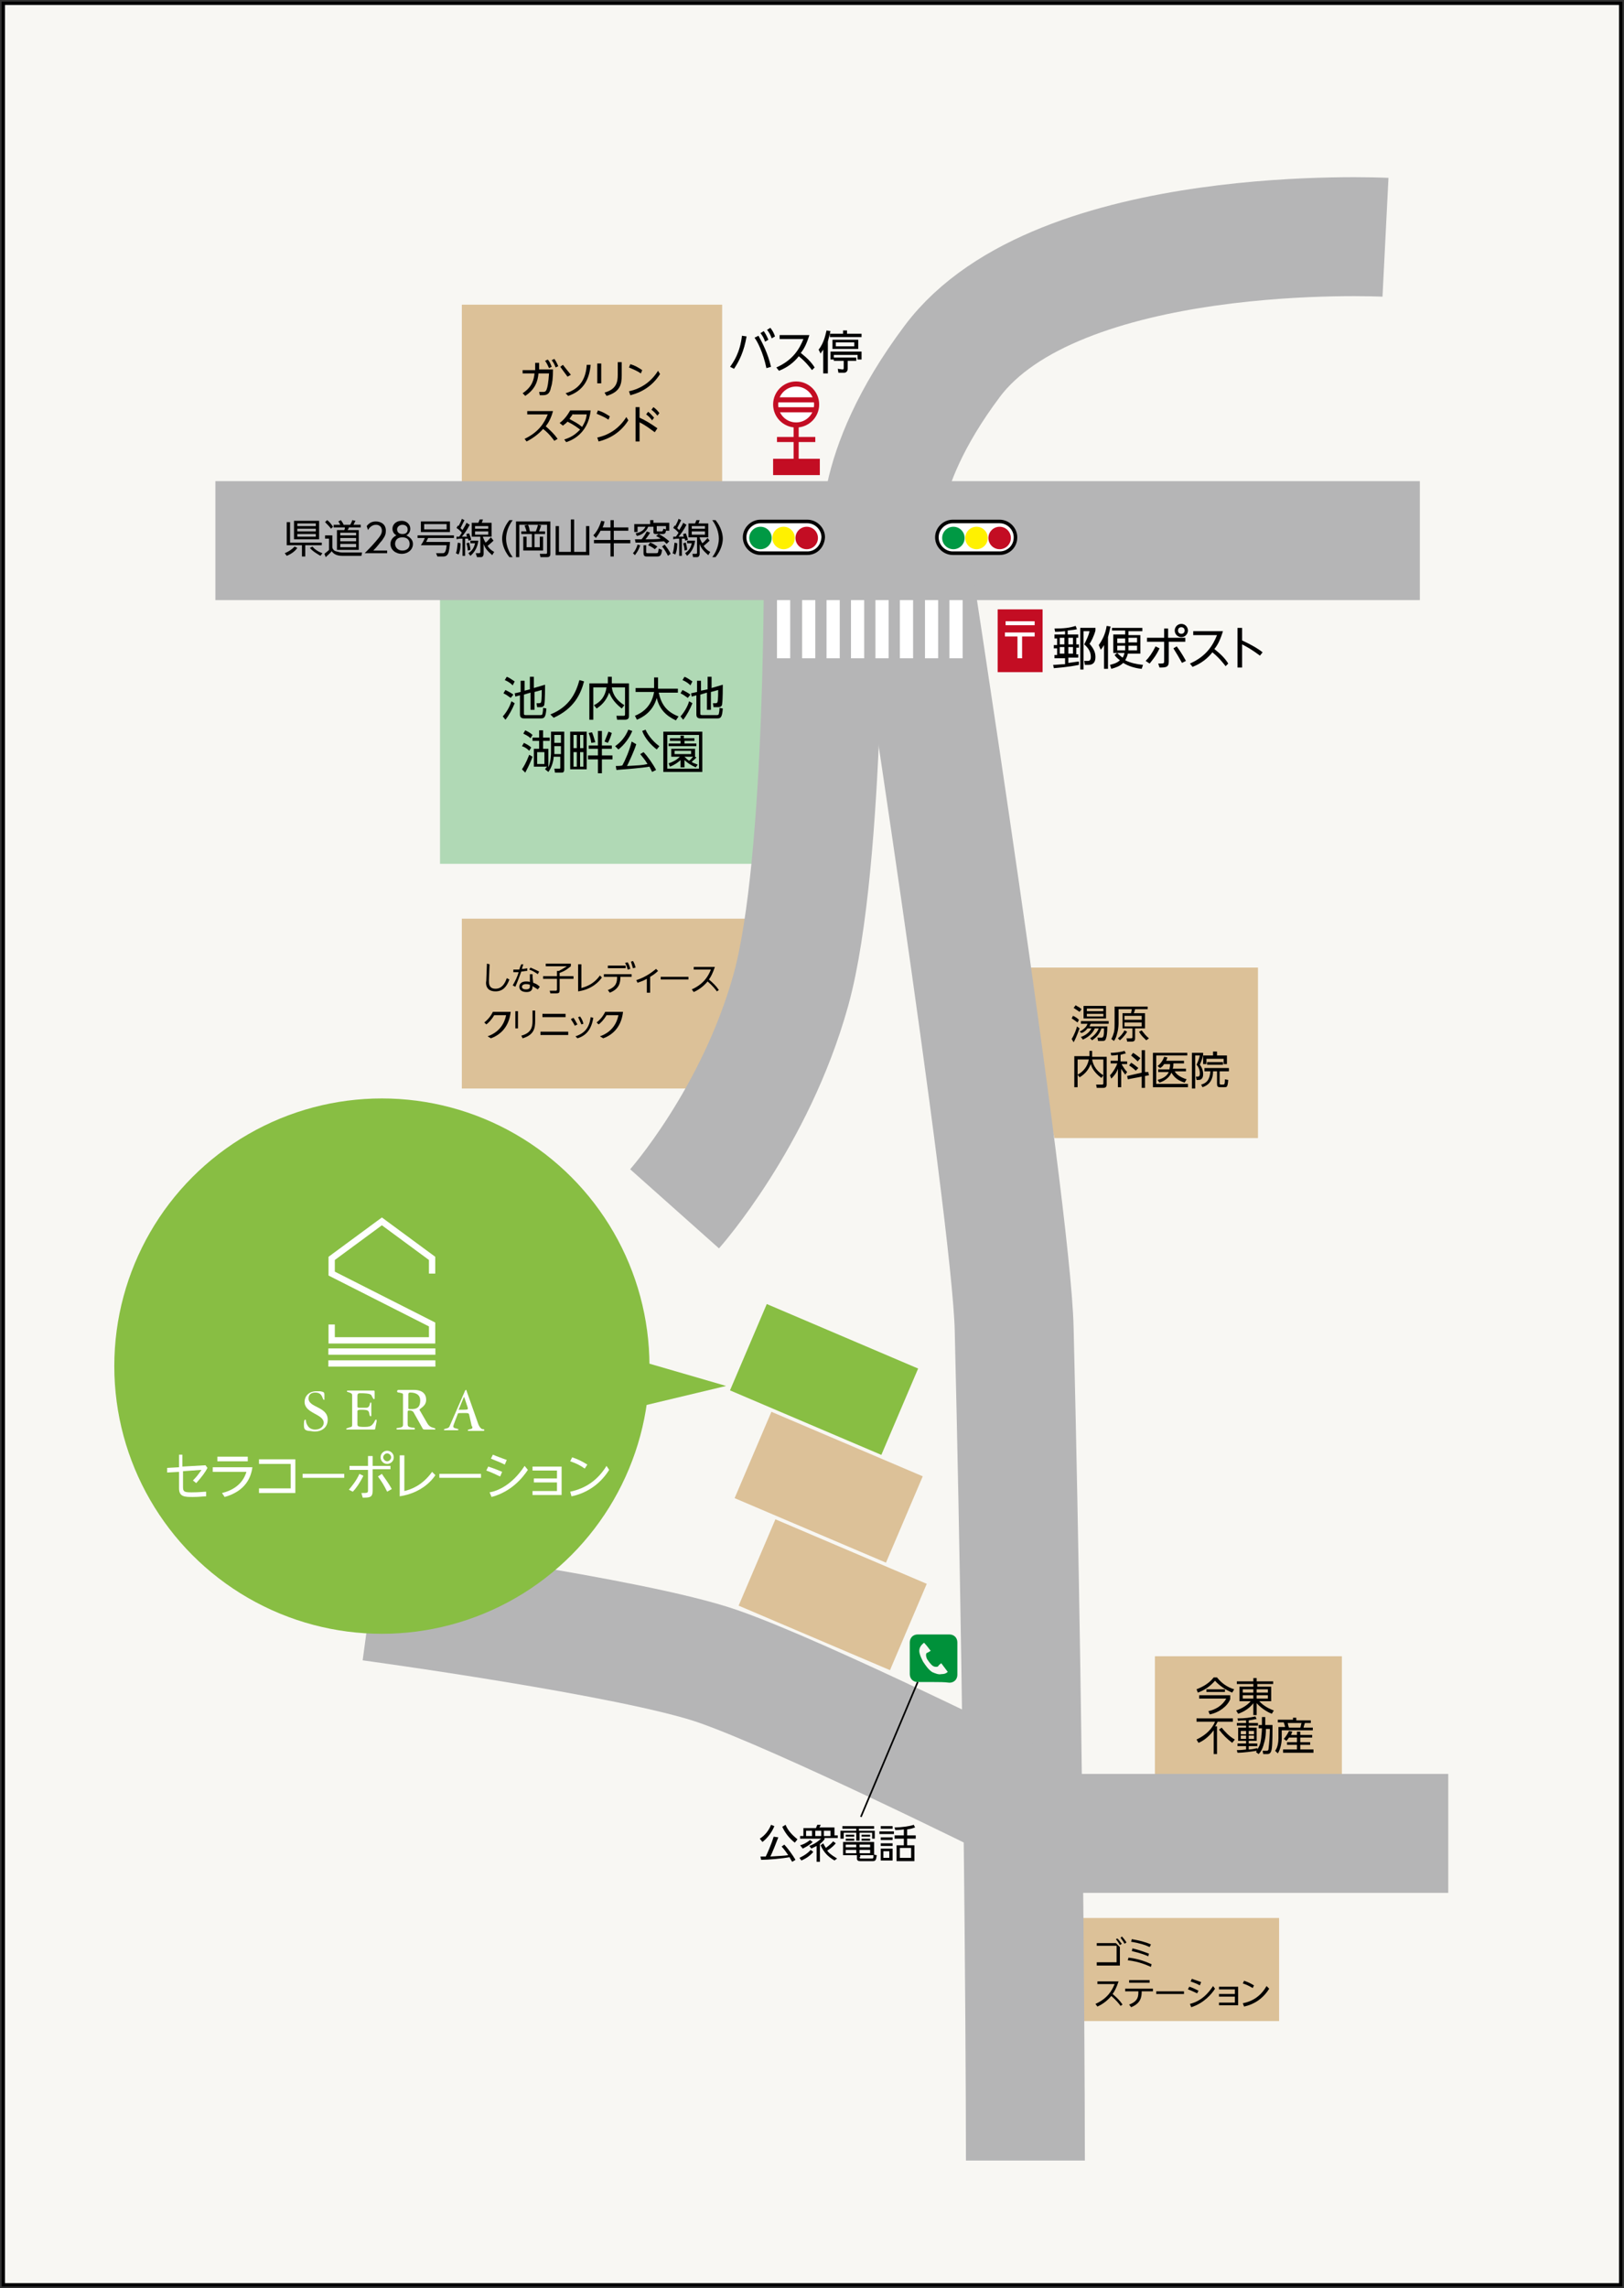 <?xml version="1.0" encoding="utf-8"?>
<!-- Generator: Adobe Illustrator 25.2.3, SVG Export Plug-In . SVG Version: 6.00 Build 0)  -->
<svg version="1.1" id="レイヤー_1" xmlns="http://www.w3.org/2000/svg" xmlns:xlink="http://www.w3.org/1999/xlink" x="0px"
	 y="0px" width="245.8px" height="346.2px" viewBox="0 0 245.8 346.2" style="enable-background:new 0 0 245.8 346.2;"
	 xml:space="preserve">
<rect x="0" y="0" width="245.8" height="346.2" fill="#333333" stroke="none"/>
<style type="text/css">
	.st0{fill:#F8F7F3;stroke:#000000;stroke-width:0.5;stroke-miterlimit:10;}
	.st1{fill:#DCC198;}
	.st2{fill:#B0D9B5;}
	.st3{fill:none;stroke:#B5B5B6;stroke-width:18;stroke-miterlimit:10;}
	.st4{fill:#88BE43;}
	.st5{fill:#FFFFFF;stroke:#C30D23;stroke-width:0.77;stroke-miterlimit:10;}
	.st6{fill:#C30D23;stroke:#C30D23;stroke-width:0.77;stroke-miterlimit:10;}
	.st7{fill:#FFFFFF;stroke:#000000;stroke-width:0.539;stroke-miterlimit:10;}
	.st8{fill:#009944;}
	.st9{fill:#FFF100;}
	.st10{fill:#C30D23;}
	.st11{fill:#FFFFFF;}
	.st12{fill:#00913A;}
	.st13{fill:none;stroke:#000000;stroke-width:0.25;stroke-miterlimit:10;}
	.st14{fill:none;stroke:#FFFFFF;stroke-width:0.953;stroke-miterlimit:10;}
</style>
<rect x="0.5" y="0.5" class="st0" width="244.8" height="345.2"/>
<rect x="162.5" y="290.2" class="st1" width="31.1" height="15.6"/>
<rect x="174.8" y="250.6" class="st1" width="28.3" height="19.3"/>
<rect x="69.9" y="46.1" class="st1" width="39.4" height="28.4"/>
<rect x="66.6" y="88.8" class="st2" width="50.2" height="41.9"/>
<line class="st3" x1="32.6" y1="81.8" x2="214.9" y2="81.8"/>
<polygon class="st1" points="153.7,146.4 190.4,146.4 190.4,172.2 159.6,172.2 "/>
<polygon class="st1" points="113.9,139 69.9,139 69.9,164.7 108,164.7 "/>
<g>
	<path d="M43.1,83.7c0.5-0.2,1-0.5,1.5-1l0.4,0.2c-0.4,0.6-1.1,1-1.6,1.2L43.1,83.7z M46.2,84.2h-0.5v-1.7h-2.3V79h0.5v3.1h4.8v0.4
		h-2.5V84.2z M48.3,78.8v2.8h-3.8v-2.8H48.3z M47.8,79.2H45v0.4h2.8V79.2z M47.8,80H45v0.4h2.8V80z M47.8,80.8H45v0.4h2.8V80.8z
		 M47.3,82.7c0.3,0.4,0.9,0.8,1.5,1l-0.3,0.4c-0.5-0.3-1.2-0.7-1.6-1.2L47.3,82.7z"/>
	<path d="M50.3,81v1.8c0,0.2,0.2,0.5,0.5,0.6c0.4,0.1,0.7,0.2,1,0.2h3l-0.1,0.5h-2.9c-0.5,0-1.2-0.1-1.6-0.7
		c-0.2,0.3-0.6,0.6-0.9,0.9l-0.2-0.5c0.1-0.1,0.4-0.3,0.7-0.6v-1.7h-0.6V81H50.3z M50.1,80c-0.2-0.3-0.6-0.7-0.9-1l0.3-0.3
		c0.2,0.1,0.5,0.4,0.9,1L50.1,80z M54.7,79.8h-1.9c0,0.1-0.1,0.3-0.2,0.4h1.7v3H51v-3h1.1c0.1-0.1,0.1-0.3,0.1-0.4h-1.7v-0.4h1
		c-0.1-0.2-0.2-0.4-0.3-0.5l0.4-0.2c0.2,0.3,0.4,0.6,0.4,0.7h1c0.2-0.3,0.3-0.6,0.3-0.7l0.5,0.1c-0.1,0.2-0.3,0.6-0.3,0.6h1.1V79.8z
		 M53.9,80.6h-2.4V81h2.4V80.6z M53.9,81.4h-2.4v0.5h2.4V81.4z M53.9,82.3h-2.4v0.5h2.4V82.3z"/>
	<path d="M58.6,83.2v0.5h-3.4c0.4-0.4,1-1,1.6-1.7c0.7-0.8,1-1.2,1-1.7c0-0.6-0.4-0.9-0.9-0.9c-0.7,0-1.1,0.6-1.2,0.8l-0.2-0.6
		c0.4-0.5,0.8-0.7,1.4-0.7c0.6,0,1.5,0.3,1.5,1.4c0,0.5-0.1,0.8-0.6,1.5c-0.3,0.3-0.6,0.8-1.3,1.5H58.6z"/>
	<path d="M62.5,82.3c0,0.9-0.8,1.5-1.7,1.5s-1.7-0.6-1.7-1.5c0-0.7,0.5-1.1,0.9-1.3c-0.4-0.2-0.6-0.6-0.6-1c0-0.6,0.5-1.2,1.4-1.2
		c0.7,0,1.3,0.5,1.3,1.2c0,0.4-0.2,0.8-0.6,1C62.1,81.3,62.5,81.7,62.5,82.3z M62,82.3c0-0.4-0.2-1-1.1-1c-0.9,0-1.1,0.6-1.1,1
		c0,0.5,0.4,1,1.1,1S62,82.9,62,82.3z M61.7,80.1c0-0.5-0.4-0.7-0.8-0.7c-0.4,0-0.8,0.3-0.8,0.7c0,0.2,0.1,0.7,0.8,0.7
		S61.7,80.4,61.7,80.1z"/>
	<path d="M68.1,82.1c0,0.2-0.1,1.4-0.3,1.7c-0.1,0.2-0.3,0.4-0.7,0.4h-0.9L66,83.7l1,0c0.2,0,0.5,0,0.6-1.2h-3.9
		c0.2-0.3,0.4-0.6,0.6-1.1h-1.1V81h5.5v0.4h-3.9c-0.1,0.2-0.2,0.4-0.3,0.6H68.1z M68.1,80.5h-4.4v-1.6h4.4V80.5z M67.6,79.3h-3.4
		v0.8h3.4V79.3z"/>
	<path d="M69,83.7c0.2-0.4,0.2-1.1,0.3-1.6l0.4,0.1c0,0.3,0,1.1-0.3,1.7L69,83.7z M71.1,79.4c-0.4,0.8-1,1.6-1.2,1.8
		c0.1,0,0.7,0,0.8,0c-0.1-0.2-0.1-0.3-0.1-0.4l0.4-0.1c0.1,0.3,0.3,0.7,0.3,1l-0.4,0.1c0-0.2,0-0.2-0.1-0.3l-0.4,0v2.6H70v-2.6
		c-0.3,0-0.6,0-0.9,0.1l0-0.4c0.2,0,0.2,0,0.4,0c0.2-0.3,0.3-0.4,0.4-0.6c-0.1-0.1-0.4-0.5-0.8-0.7l0.2-0.4c0.1,0.1,0.1,0.1,0.1,0.1
		c0.1-0.2,0.4-0.7,0.5-1.1l0.4,0.2c-0.2,0.4-0.5,1-0.6,1.2c0.2,0.2,0.2,0.2,0.3,0.3c0.3-0.5,0.5-0.8,0.6-1.1L71.1,79.4z M70.8,83.3
		c0-0.2,0-0.4-0.2-1.1l0.4-0.1c0.1,0.5,0.2,0.7,0.2,1.1L70.8,83.3z M70.9,83.7c0.4-0.3,0.8-0.6,1-1.5h-0.7v-0.4h1.2
		c-0.1,0.9-0.5,1.7-1.2,2.3L70.9,83.7z M74.7,81.8c-0.4,0.4-0.8,0.7-0.9,0.8c0.4,0.6,0.8,0.8,1,0.9L74.5,84
		c-0.8-0.7-1.1-1.1-1.3-1.7v1.5c0,0.2-0.1,0.5-0.4,0.5h-0.6L72,83.7l0.5,0c0.2,0,0.2-0.1,0.2-0.2v-2.3h-1.3v-2.1h1
		c0.1-0.2,0.2-0.5,0.2-0.5l0.5,0c-0.1,0.2-0.1,0.4-0.2,0.5h1.5v2.1h-1.3v0.1c0.1,0.2,0.2,0.5,0.4,0.8c0.4-0.3,0.4-0.4,0.8-0.8
		L74.7,81.8z M73.9,79.6h-2V80h2V79.6z M73.9,80.4h-2v0.5h2V80.4z"/>
	<path d="M77.1,84.3c-0.9-1.1-1.1-2.2-1.1-2.8s0.2-1.7,1.1-2.8h0.5c-0.6,0.8-1,1.8-1,2.8c0,0.2,0,1.5,1,2.8H77.1z"/>
	<path d="M83.3,78.9v4.9c0,0.4-0.2,0.5-0.5,0.5h-1l-0.1-0.5l0.9,0c0.1,0,0.2,0,0.2-0.2v-4.2h-4.2v4.9h-0.5v-5.4H83.3z M79.7,80.4
		c-0.1-0.4-0.3-0.8-0.3-0.9l0.5-0.1c0.2,0.3,0.2,0.6,0.3,1h0.9c0.1-0.3,0.3-0.7,0.3-1l0.5,0.1c-0.1,0.4-0.3,0.8-0.3,0.9h0.9v0.4
		h-1.6v2h0.8v-1.6h0.5v2.1h-3v-2.1h0.5v1.6h0.8v-2h-1.6v-0.4H79.7z"/>
	<path d="M86.9,78.6v4.9h1.8v-3.9h0.5V84h-5.1v-4.4h0.5v3.9h1.8v-4.9H86.9z"/>
	<path d="M92.4,79.8v-1.1h0.5v1.1h2.2v0.5h-2.2v1.4h2.5v0.5h-2.5v2h-0.5v-2h-2.5v-0.5h2.5v-1.4h-1.5c-0.3,0.6-0.6,0.9-0.7,1.1
		L89.8,81c0.6-0.6,1-1.5,1.2-2.2l0.5,0.1c-0.1,0.5-0.2,0.7-0.3,0.9H92.4z"/>
	<path d="M95.8,83.7c0.3-0.3,0.5-0.7,0.7-1.3l0.4,0.1c-0.3,0.9-0.6,1.2-0.8,1.5L95.8,83.7z M98.4,79.1v-0.4h0.5v0.4h2.4v1.2h-0.5
		v-0.7h-1.4v0.7c0,0.1,0,0.1,0.1,0.1h0.6c0.2,0,0.2,0,0.3-0.4l0.4,0.1c0,0.5-0.1,0.7-0.5,0.7h-1c-0.2,0-0.4,0-0.4-0.3v-0.8h-0.8
		c-0.2,0.6-0.8,1.2-1.7,1.4l-0.2-0.4c1.1-0.2,1.4-0.8,1.5-1h-1.2v0.8H96v-1.2H98.4z M98.4,80.6c-0.3,0.5-0.7,1-0.7,1
		c0.5,0,1.7,0,2.3-0.1c-0.3-0.2-0.5-0.3-0.7-0.4l0.4-0.3c0.6,0.3,1,0.6,1.6,1.1l-0.4,0.4c-0.1-0.1-0.2-0.2-0.4-0.4
		c-2.7,0.2-3,0.2-4.3,0.2l-0.1-0.5c0.1,0,0.2,0,1,0c0.1-0.1,0.5-0.6,0.8-1.2L98.4,80.6z M97.8,82.5v1c0,0.1,0,0.2,0.2,0.2h1.3
		c0.3,0,0.3,0,0.4-0.7l0.5,0.2c-0.1,1-0.4,1-0.8,1h-1.5c-0.2,0-0.5,0-0.5-0.5v-1.2H97.8z M99.1,83.1c-0.1-0.1-0.5-0.4-1-0.6l0.3-0.4
		c0.4,0.1,0.8,0.4,1.1,0.6L99.1,83.1z M101.1,84.1c-0.2-0.4-0.5-1-0.9-1.4l0.4-0.3c0.3,0.4,0.7,0.9,0.9,1.4L101.1,84.1z"/>
	<path d="M101.8,83.7c0.2-0.4,0.2-1.1,0.3-1.6l0.4,0.1c0,0.3,0,1.1-0.3,1.7L101.8,83.7z M103.9,79.4c-0.4,0.8-1,1.6-1.2,1.8
		c0.1,0,0.7,0,0.8,0c-0.1-0.2-0.1-0.3-0.1-0.4l0.4-0.1c0.1,0.3,0.3,0.7,0.3,1l-0.4,0.1c0-0.2,0-0.2-0.1-0.3l-0.4,0v2.6h-0.4v-2.6
		c-0.3,0-0.6,0-0.9,0.1l0-0.4c0.2,0,0.2,0,0.4,0c0.2-0.3,0.3-0.4,0.4-0.6c-0.1-0.1-0.4-0.5-0.8-0.7l0.2-0.4c0.1,0.1,0.1,0.1,0.1,0.1
		c0.1-0.2,0.4-0.7,0.5-1.1l0.4,0.2c-0.2,0.4-0.5,1-0.6,1.2c0.2,0.2,0.2,0.2,0.3,0.3c0.3-0.5,0.5-0.8,0.6-1.1L103.9,79.4z
		 M103.6,83.3c0-0.2,0-0.4-0.2-1.1l0.4-0.1c0.1,0.5,0.2,0.7,0.2,1.1L103.6,83.3z M103.7,83.7c0.4-0.3,0.8-0.6,1-1.5H104v-0.4h1.2
		c-0.1,0.9-0.5,1.7-1.2,2.3L103.7,83.7z M107.4,81.8c-0.4,0.4-0.8,0.7-0.9,0.8c0.4,0.6,0.8,0.8,1,0.9l-0.3,0.5
		c-0.8-0.7-1.1-1.1-1.3-1.7v1.5c0,0.2-0.1,0.5-0.4,0.5h-0.6l-0.1-0.5l0.5,0c0.2,0,0.2-0.1,0.2-0.2v-2.3h-1.3v-2.1h1
		c0.1-0.2,0.2-0.5,0.2-0.5l0.5,0c-0.1,0.2-0.1,0.4-0.2,0.5h1.5v2.1h-1.3v0.1c0.1,0.2,0.2,0.5,0.4,0.8c0.4-0.3,0.4-0.4,0.8-0.8
		L107.4,81.8z M106.7,79.6h-2V80h2V79.6z M106.7,80.4h-2v0.5h2V80.4z"/>
	<path d="M107.8,84.3c1-1.3,1-2.6,1-2.8c0-1-0.4-2-1-2.8h0.5c0.9,1.1,1.1,2.2,1.1,2.8s-0.2,1.7-1.1,2.8H107.8z"/>
</g>
<g>
	<path d="M81.6,54.8c0,0.5,0,0.8,0,1.1h2.1c0,1.3-0.1,2.1-0.3,2.7c-0.2,1.1-0.7,1.2-1.3,1.2c-0.2,0-0.3,0-0.4,0l-0.1-0.5
		c0.2,0,0.4,0,0.6,0c0.4,0,0.7,0,0.9-2.8h-1.6c-0.1,1.2-0.5,2.4-2,3.4l-0.4-0.4c1.5-1,1.7-2.1,1.8-3h-1.8v-0.5H81c0-0.3,0-0.5,0-1.1
		H81.6z M82.9,54.4c0.3,0.3,0.4,0.6,0.6,1.1l-0.4,0.2c-0.2-0.4-0.3-0.7-0.6-1.1L82.9,54.4z M83.9,54.3c0.3,0.4,0.4,0.7,0.6,1.1
		l-0.4,0.2c-0.2-0.5-0.3-0.7-0.6-1.1L83.9,54.3z"/>
	<path d="M85.9,57c-0.5-0.7-0.9-1.2-1.1-1.5l0.4-0.3c0.4,0.5,0.7,0.9,1.2,1.5L85.9,57z M89.4,55.2c-0.2,2.1-1,3.9-3.4,4.7l-0.4-0.4
		c2.4-0.7,3.1-2.5,3.2-4.3L89.4,55.2z"/>
	<path d="M91,55V58h-0.6V55H91z M94.1,54.9v1.9c0,1.3-0.2,2.5-2.3,3.1l-0.3-0.5c1.8-0.5,2-1.6,2-2.7v-1.9H94.1z"/>
	<path d="M97,56.5c-0.6-0.4-1.1-0.6-1.8-0.9l0.2-0.5c0.7,0.2,1.2,0.5,1.8,0.9L97,56.5z M99.9,56.6c-1.2,1.9-2.9,2.8-4.5,3.2
		l-0.2-0.6c1.9-0.4,3.4-1.5,4.4-3.1L99.9,56.6z"/>
	<path d="M83.9,66.7c-0.3-0.4-0.8-1.1-1.7-1.8c-0.6,0.7-1.5,1.4-2.5,1.9l-0.3-0.4c2.1-1,3-2.4,3.5-3.7h-3.1v-0.5h3.9
		c-0.3,1.1-0.7,1.8-1.1,2.3c0.8,0.7,1.3,1.2,1.8,1.9L83.9,66.7z"/>
	<path d="M85.4,66.5c1.3-0.4,1.9-1,2.4-1.5c-0.4-0.3-0.9-0.7-1.9-1.2c-0.2,0.2-0.3,0.3-0.7,0.6L84.7,64c0.7-0.5,1.2-1.2,1.6-1.9h3.1
		c-0.4,3.7-3.1,4.6-3.7,4.8L85.4,66.5z M86.7,62.6c-0.1,0.3-0.3,0.4-0.5,0.8c0.7,0.4,1.2,0.6,1.9,1.2c0.3-0.5,0.6-1,0.7-1.9H86.7z"
		/>
	<path d="M92.1,63.5c-0.6-0.4-1.1-0.6-1.8-0.9l0.2-0.5c0.7,0.2,1.2,0.5,1.8,0.9L92.1,63.5z M95.1,63.6c-1.2,1.9-2.9,2.8-4.5,3.2
		l-0.2-0.6c1.9-0.4,3.4-1.5,4.4-3.1L95.1,63.6z"/>
	<path d="M99.1,65.4c-0.7-0.5-1.3-1-2.3-1.5v2.9h-0.6v-5.2h0.6v1.6c0.9,0.4,1.7,0.9,2.7,1.6L99.1,65.4z M98.1,62.3
		c0.4,0.3,0.7,0.7,0.9,0.9l-0.3,0.4c-0.3-0.4-0.5-0.6-0.9-0.9L98.1,62.3z M98.9,61.6c0.4,0.3,0.6,0.5,0.9,0.9l-0.3,0.4
		c-0.3-0.4-0.5-0.6-0.9-0.9L98.9,61.6z"/>
</g>
<g>
	<path d="M161.7,96h1.5v0.5h-0.3v1h0.4v0.5h-0.4v1h0.3v0.5h-1.5v0.8c0.9-0.1,1.3-0.2,1.6-0.2v0.5c-0.5,0.1-1.4,0.3-3.8,0.5l-0.1-0.5
		c0.5,0,1.1-0.1,1.8-0.1v-0.9h-1.6v-0.5h0.4v-1h-0.5v-0.5h0.5v-1h-0.4V96h1.6v-0.5c-0.9,0.1-1.3,0.1-1.5,0.1l-0.1-0.5
		c1.4,0,2.3-0.1,3.2-0.4l0.2,0.5c-0.3,0.1-0.6,0.1-1.4,0.2V96z M161.1,96.5h-0.7v1h0.7V96.5z M161.1,97.9h-0.7v1h0.7V97.9z
		 M162.4,96.5h-0.7v1h0.7V96.5z M162.4,97.9h-0.7v1h0.7V97.9z M165.8,95.4c-0.2,0.8-0.7,1.8-0.9,2c0.7,0.8,0.9,1.4,0.9,2
		c0,1.2-0.8,1.2-1.1,1.2h-0.5l-0.1-0.6h0.5c0.2,0,0.5,0,0.5-0.6c0-0.7-0.3-1.3-1-1.9c0.4-0.8,0.7-1.4,0.8-2H164v5.8h-0.5v-6.3h2.3
		V95.4z"/>
	<path d="M167.7,101.2h-0.6v-3.6c-0.2,0.3-0.3,0.5-0.5,0.7l-0.3-0.7c0.5-0.7,1-1.6,1.2-2.9l0.6,0.1c-0.1,0.3-0.2,0.9-0.4,1.6V101.2z
		 M172.8,101.2c-1-0.1-2-0.4-2.8-0.9c-0.5,0.5-1.1,0.7-1.8,0.9l-0.2-0.6c0.3-0.1,1-0.2,1.5-0.7c-0.4-0.3-0.7-0.6-0.8-0.8l0.4-0.3
		c0.2,0.2,0.4,0.4,0.8,0.7c0.1-0.1,0.2-0.3,0.3-0.7h-1.7v-2.8h1.8v-0.6h-2V95h4.6v0.5h-2.1v0.6h1.8v2.8h-1.9c-0.1,0.5-0.3,0.8-0.4,1
		c0.8,0.4,1.7,0.6,2.7,0.7L172.8,101.2z M170.3,96.6h-1.2v0.7h1.2V96.6z M169.1,97.7v0.7h1.2c0-0.3,0-0.5,0-0.7H169.1z M170.8,97.7
		c0,0.4,0,0.6,0,0.7h1.3v-0.7H170.8z M170.8,97.2h1.3v-0.7h-1.3V97.2z"/>
	<path d="M173.4,100c0.5-0.5,1-1.2,1.5-2.2l0.6,0.3c-0.5,1.1-1.1,1.8-1.5,2.3L173.4,100z M179.4,96.5v0.6h-2.5v3
		c0,0.9-0.5,0.9-1.4,0.9l-0.2-0.6c0.9,0,0.9,0,0.9-0.4v-2.9h-2.6v-0.6h2.6v-1.4h0.6v1.4H179.4z M178.9,100.3
		c-0.5-0.9-0.8-1.4-1.3-2.2l0.5-0.3c0.3,0.4,0.8,1.1,1.4,2.2L178.9,100.3z M179.8,95.4c0,0.5-0.4,1-1,1c-0.5,0-1-0.4-1-1
		c0-0.5,0.4-1,1-1S179.8,94.9,179.8,95.4z M178.3,95.4c0,0.3,0.2,0.5,0.5,0.5s0.5-0.2,0.5-0.5c0-0.3-0.2-0.5-0.5-0.5
		S178.3,95.1,178.3,95.4z"/>
	<path d="M185.5,100.8c-0.3-0.4-1-1.3-2-2.1c-0.7,0.9-1.7,1.7-3,2.2l-0.4-0.5c2.5-1.1,3.5-2.8,4.1-4.3h-3.6v-0.6h4.5
		c-0.4,1.3-0.8,2.1-1.3,2.7c1,0.8,1.6,1.4,2.1,2.2L185.5,100.8z"/>
	<path d="M190.7,99.2c-1.2-0.9-2.1-1.4-2.7-1.7v3.5h-0.7v-6h0.7v1.9c1.5,0.7,2.5,1.3,3.1,1.8L190.7,99.2z"/>
</g>
<g>
	<path d="M113,50.9c-0.4,2.3-1.1,3.7-1.9,4.9l-0.6-0.3c0.5-0.7,1.5-2.1,1.8-4.7L113,50.9z M116,55.7c-0.5-2.4-1.4-4.1-1.8-4.6
		l0.6-0.3c0.6,1.1,1.4,2.6,1.9,4.7L116,55.7z M115.6,50.1c0.2,0.3,0.4,0.6,0.7,1.3l-0.5,0.3c-0.2-0.6-0.4-0.9-0.7-1.3L115.6,50.1z
		 M116.6,49.6c0.3,0.4,0.5,0.7,0.7,1.3l-0.5,0.3c-0.2-0.6-0.4-0.9-0.7-1.3L116.6,49.6z"/>
	<path d="M122.9,56c-0.3-0.4-1-1.3-2-2.1c-0.7,0.9-1.7,1.7-3,2.2l-0.4-0.5c2.5-1.1,3.5-2.8,4.1-4.3h-3.6v-0.6h4.5
		c-0.4,1.3-0.8,2.1-1.3,2.7c1,0.8,1.6,1.4,2.1,2.2L122.9,56z"/>
	<path d="M125.2,56.5h-0.6v-3.6c-0.2,0.3-0.3,0.4-0.4,0.6l-0.3-0.6c0.9-1.1,1.1-2.6,1.2-2.9l0.6,0.1c-0.1,0.3-0.2,0.8-0.4,1.6V56.5z
		 M130.3,54.4h-0.5v-0.7h-3.6v0.7h-0.5v-1.2h4.7V54.4z M128.2,50v0.5h2.2V51h-4.8v-0.5h2V50H128.2z M129.9,52.8H126v-1.4h3.9V52.8z
		 M127.5,55.9c0.1,0,0.2,0,0.2-0.2v-1.1h-1.5v-0.5h3.4v0.5h-1.3v1.2c0,0.5-0.4,0.6-0.5,0.6h-0.9l-0.1-0.6L127.5,55.9z M129.3,51.8
		h-2.8v0.6h2.8V51.8z"/>
</g>
<g>
	<path d="M76.1,108.4c0.8-0.9,1.2-1.9,1.3-2.3l0.5,0.3c-0.3,0.8-0.9,1.9-1.4,2.5L76.1,108.4z M77.3,105.6c-0.4-0.3-0.7-0.5-1.1-0.7
		l0.3-0.5c0.4,0.2,0.8,0.4,1.2,0.7L77.3,105.6z M77.6,103.7c-0.2-0.2-0.5-0.5-1.2-0.8l0.3-0.5c0.3,0.1,0.6,0.3,1.2,0.7L77.6,103.7z
		 M80.2,104.3v-1.9h0.6v1.7l1.7-0.5c0,0.3,0,2.3-0.1,2.9c0,0.2-0.1,0.5-0.6,0.5h-0.5l-0.1-0.6h0.4c0.2,0,0.3-0.1,0.3-0.2
		c0.1-0.3,0.1-1.5,0.1-1.8l-1.1,0.3v2.7h-0.6v-2.6l-1,0.3v2.9c0,0.1,0,0.2,0.3,0.2h2.2c0.2,0,0.3-0.1,0.3-0.2c0-0.1,0.1-0.3,0.1-0.9
		l0.5,0.1c-0.1,1.3-0.3,1.5-0.8,1.5h-2.6c-0.5,0-0.6-0.3-0.6-0.6v-2.9l-0.7,0.2l-0.1-0.5l0.9-0.2v-1.7h0.6v1.5L80.2,104.3z"/>
	<path d="M83.3,108.1c3-1.2,3.9-3.4,4.4-5.2l0.7,0.2c-0.5,1.9-1.5,4.1-4.6,5.5L83.3,108.1z"/>
	<path d="M92,102.4h0.6v1h2.6v4.9c0,0.2,0,0.6-0.6,0.6h-1.2l-0.1-0.6l1.1,0c0.1,0,0.2,0,0.2-0.2V104h-2c0.1,0.6,0.3,1.7,1.9,2.7
		l-0.4,0.5c-1.4-1.1-1.7-2-1.9-2.4c-0.3,0.8-0.8,1.7-1.9,2.4l-0.4-0.5c1-0.5,1.7-1.3,1.9-2.7h-2v4.9h-0.6v-5.5H92V102.4z"/>
	<path d="M99,102.5h0.6v1.7h3v0.6h-2.9c0.4,1.8,1.2,2.9,3,3.6l-0.4,0.6c-1.5-0.7-2.5-1.7-2.9-3.4c-0.6,2.2-2.3,3-3,3.3l-0.3-0.6
		c1-0.4,2.5-1.3,2.9-3.6h-2.8v-0.6H99V102.5z"/>
	<path d="M103,108.4c0.8-0.9,1.2-1.9,1.3-2.3l0.5,0.3c-0.3,0.8-0.9,1.9-1.4,2.5L103,108.4z M104.1,105.6c-0.4-0.3-0.7-0.5-1.1-0.7
		l0.3-0.5c0.4,0.2,0.8,0.4,1.2,0.7L104.1,105.6z M104.5,103.7c-0.2-0.2-0.5-0.5-1.2-0.8l0.3-0.5c0.3,0.1,0.6,0.3,1.2,0.7
		L104.5,103.7z M107.1,104.3v-1.9h0.6v1.7l1.7-0.5c0,0.3,0,2.3-0.1,2.9c0,0.2-0.1,0.5-0.6,0.5H108l-0.1-0.6h0.4
		c0.2,0,0.3-0.1,0.3-0.2c0.1-0.3,0.1-1.5,0.1-1.8l-1.1,0.3v2.7h-0.6v-2.6l-1,0.3v2.9c0,0.1,0,0.2,0.3,0.2h2.2c0.2,0,0.3-0.1,0.3-0.2
		c0-0.1,0.1-0.3,0.1-0.9l0.5,0.1c-0.1,1.3-0.3,1.5-0.8,1.5h-2.6c-0.5,0-0.6-0.3-0.6-0.6v-2.9l-0.7,0.2l-0.1-0.5l0.9-0.2v-1.7h0.6
		v1.5L107.1,104.3z"/>
	<path d="M79,116.4c0.2-0.3,0.6-0.9,1.1-2.2l0.5,0.3c-0.1,0.3-0.5,1.3-1.1,2.4L79,116.4z M80.1,113.6c-0.2-0.2-0.5-0.5-1.1-0.7
		l0.3-0.5c0.4,0.2,0.8,0.4,1.1,0.7L80.1,113.6z M80.3,111.7c-0.3-0.3-0.7-0.5-1.1-0.7l0.3-0.5c0.4,0.2,0.8,0.4,1.1,0.7L80.3,111.7z
		 M80.8,116.1v-2.8h0.8v-1.2h-1v-0.5h1v-1.1h0.6v1.1h1v0.5h-1v1.2h0.8v2.8c0.4-0.9,0.4-2.1,0.4-2.3v-3.1h2v5.7
		c0,0.5-0.2,0.5-0.5,0.5H84l-0.1-0.6l0.7,0c0.2,0,0.2,0,0.2-0.2v-1.6h-1c0,0.4-0.2,1.5-0.8,2.3l-0.5-0.4c0.1-0.2,0.2-0.3,0.3-0.4
		H80.8z M82.4,113.8h-1.1v1.8h1.1V113.8z M84.9,111.2h-1v1.2h1V111.2z M84.9,112.9h-1v1.2h1V112.9z"/>
	<path d="M88.8,110.7v5.7h-2.5v-5.7H88.8z M87.3,111.2h-0.5v2h0.5V111.2z M87.3,113.8h-0.5v2.2h0.5V113.8z M88.3,111.2h-0.5v2h0.5
		V111.2z M88.3,113.8h-0.5v2.2h0.5V113.8z M90.5,117v-2.1H89v-0.6h1.5v-1h-1.4v-0.5h1.4v-2.2h0.6v2.2h1.5v0.5h-1.5v1h1.6v0.6h-1.6
		v2.1H90.5z M89.5,112.4c-0.1-0.7-0.3-1.2-0.4-1.5l0.5-0.1c0.2,0.4,0.4,1.2,0.5,1.5L89.5,112.4z M91.5,112.2c0.2-0.5,0.4-1,0.6-1.5
		l0.5,0.2c-0.1,0.4-0.4,1.2-0.6,1.5L91.5,112.2z"/>
	<path d="M93.1,112.9c0.9-0.6,1.6-1.5,2-2.5l0.6,0.2c-0.4,1-1.2,2.1-2.1,2.8L93.1,112.9z M96.3,112.6c-0.3,1-1.1,2.7-1.4,3.3
		c1.7-0.1,2.3-0.1,3.1-0.3c-0.4-0.7-0.8-1.1-1.1-1.5l0.5-0.3c0.6,0.6,1.5,1.9,1.9,2.7l-0.6,0.3c-0.2-0.4-0.3-0.6-0.4-0.8
		c-1.1,0.2-3.7,0.4-5,0.5l-0.1-0.6c0.2,0,0.8,0,1-0.1c0.4-0.7,1.1-2.3,1.4-3.6L96.3,112.6z M97.7,110.4c0.5,1.1,1.4,2,2.1,2.5
		l-0.4,0.5c-0.9-0.7-1.8-1.7-2.2-2.8L97.7,110.4z"/>
	<path d="M106.3,116.8h-5.9v-6.1h5.9V116.8z M105.8,111.2H101v5.1h4.8V111.2z M105.4,114.6c-0.2,0.3-0.6,0.5-0.7,0.7
		c0.3,0.2,0.5,0.2,0.9,0.4l-0.3,0.4c-0.7-0.3-1.3-0.7-1.7-1.1v1.1H103v-1.1c-0.2,0.2-0.8,0.7-1.6,1l-0.2-0.5c0.6-0.2,1.2-0.5,1.7-1
		h-1.3v-1.2h3.6v1.2L105.4,114.6z M105.2,112.1h-1.6v0.4h1.8v0.4h-4.2v-0.4h1.8v-0.4h-1.6v-0.4h1.6v-0.4h0.5v0.4h1.6V112.1z
		 M104.6,113.6h-2.5v0.5h2.5V113.6z M103.6,114.5c0.3,0.3,0.4,0.4,0.7,0.6c0.2-0.1,0.4-0.4,0.6-0.6H103.6z"/>
</g>
<g>
	<path d="M74.1,145.9l-0.1,2.5c0,0.4,0,1.2,1,1.2c0.9,0,1.4-0.7,1.7-1.6l0.4,0.2c-0.4,1.1-1,1.8-2.1,1.8c-1.5,0-1.5-1.2-1.4-1.6
		l0.1-2.6L74.1,145.9z"/>
	<path d="M79.2,145.9c0,0.1-0.2,0.6-0.2,0.7c0,0,0.4,0,0.8-0.1l0,0.4c-0.3,0-0.7,0.1-0.9,0.1c-0.3,0.8-0.5,1.4-0.9,2.3l-0.4-0.2
		c0.4-0.7,0.7-1.3,0.9-2c0,0-0.4,0-0.8,0l0-0.4c0.5,0,0.8,0,0.9,0c0.1-0.4,0.2-0.6,0.3-0.8L79.2,145.9z M81.4,149.7
		c-0.3-0.2-0.5-0.3-0.8-0.5c0,0.3,0,0.9-0.9,0.9c-0.7,0-1.1-0.3-1.1-0.8c0-0.4,0.3-0.8,1-0.8c0.2,0,0.5,0,0.6,0.1c0-0.4,0-0.8,0-1.2
		l0.4,0c0,0.4,0,0.5,0.1,1.3c0.3,0.1,0.6,0.2,1,0.6L81.4,149.7z M79.6,148.9c-0.4,0-0.6,0.2-0.6,0.4c0,0.3,0.3,0.4,0.6,0.4
		c0.6,0,0.6-0.3,0.6-0.4c0-0.1,0-0.1,0-0.3C80,148.9,79.7,148.9,79.6,148.9z M80.3,146.4c0.7,0.3,1.1,0.5,1.3,0.6l-0.2,0.4
		c-0.3-0.2-0.7-0.5-1.3-0.7L80.3,146.4z"/>
	<path d="M86.4,145.8v0.4c-0.4,0.3-0.8,0.7-1.7,1v0.5h2.1v0.4h-2.1v1.7c0,0.4-0.1,0.5-0.5,0.5h-0.9l-0.1-0.4l0.9,0
		c0.1,0,0.2,0,0.2-0.2v-1.6h-2.1v-0.4h2.1v-0.8h0.3c0.4-0.2,0.9-0.5,1.2-0.7h-3.2v-0.4H86.4z"/>
	<path d="M88,145.9v3.6c0.6-0.2,1.8-0.5,2.8-1.9l0.3,0.3c-0.4,0.6-1.5,1.8-3.6,2.1v-4.1H88z"/>
	<path d="M92,149.8c1.3-0.5,1.4-1.2,1.4-2h-2v-0.4h4.2v0.4h-1.7c0,0.8-0.1,1.8-1.6,2.4L92,149.8z M94.7,146.1v0.4H92v-0.4H94.7z
		 M95,145.6c0.2,0.3,0.3,0.6,0.4,1l-0.4,0.1c-0.1-0.4-0.2-0.7-0.4-1L95,145.6z M95.8,145.4c0.2,0.3,0.3,0.6,0.4,1l-0.4,0.1
		c-0.1-0.4-0.2-0.6-0.3-1L95.8,145.4z"/>
	<path d="M98.3,150.2h-0.4v-2.1c-0.7,0.4-1.2,0.5-1.4,0.6l-0.2-0.4c1.6-0.5,2.6-1.4,3-1.7l0.3,0.3c-0.4,0.4-0.7,0.6-1.2,0.9V150.2z"
		/>
	<path d="M104.2,147.8v0.4h-4.2v-0.4H104.2z"/>
	<path d="M108.5,150c-0.2-0.3-0.7-0.9-1.4-1.5c-0.5,0.6-1.2,1.2-2.1,1.6l-0.3-0.4c1.8-0.8,2.5-2,2.9-3H105v-0.4h3.2
		c-0.3,0.9-0.6,1.5-0.9,1.9c0.7,0.6,1.1,1,1.5,1.6L108.5,150z"/>
	<path d="M73.8,156.8c2.3-0.8,2.7-2.7,2.8-3.2h-1.8c-0.4,0.7-0.9,1.2-1.2,1.4l-0.3-0.3c0.4-0.3,0.9-0.8,1.3-1.6h2.7
		c-0.3,2.6-1.9,3.6-3,4L73.8,156.8z"/>
	<path d="M78.4,153v2.6H78V153H78.4z M81,152.9v1.6c0,1.1-0.2,2.1-1.9,2.6l-0.2-0.4c1.5-0.4,1.7-1.3,1.7-2.2v-1.6H81z"/>
	<path d="M86,156.1v0.5h-4.2v-0.5H86z M85.6,153.4v0.5h-3.5v-0.5H85.6z"/>
	<path d="M86.8,154c0.3,0.4,0.4,0.7,0.6,1l-0.4,0.2c-0.2-0.4-0.4-0.7-0.6-1L86.8,154z M89.8,154c-0.3,1.8-1.1,2.7-2.4,3.1l-0.3-0.3
		c1.5-0.5,2.1-1.4,2.3-2.9L89.8,154z M87.8,153.8c0.2,0.3,0.4,0.6,0.5,1.1L88,155c-0.2-0.4-0.3-0.7-0.5-1.1L87.8,153.8z"/>
	<path d="M90.8,156.8c2.3-0.8,2.7-2.7,2.8-3.2h-1.8c-0.4,0.7-0.9,1.2-1.2,1.4l-0.3-0.3c0.4-0.3,0.9-0.8,1.3-1.6h2.7
		c-0.3,2.6-1.9,3.6-3,4L90.8,156.8z"/>
</g>
<g>
	<path d="M162.2,157.2c0.4-0.6,0.8-1.7,0.8-1.9l0.4,0.3c-0.1,0.2-0.4,1.2-0.9,2.1L162.2,157.2z M163.1,154.7
		c-0.2-0.1-0.5-0.4-0.9-0.6l0.2-0.4c0.3,0.1,0.7,0.4,0.9,0.6L163.1,154.7z M163.4,153.1c-0.3-0.2-0.6-0.4-0.9-0.6l0.3-0.4
		c0.3,0.2,0.6,0.3,0.9,0.6L163.4,153.1z M163.4,156.1c0.9-0.5,1.1-0.9,1.2-1.2h-1v-0.4h4.2v0.4h-2.7c-0.1,0.1-0.1,0.2-0.2,0.4h2.7
		c0,0.9-0.1,1.6-0.2,1.8c-0.1,0.4-0.3,0.4-0.6,0.4h-0.6l-0.1-0.5l0.6,0c0.1,0,0.2,0,0.3-0.2c0.1-0.3,0.1-0.7,0.1-1.2h-0.4
		c-0.3,0.9-0.7,1.3-1.4,1.8l-0.3-0.3c0.3-0.2,1-0.7,1.3-1.5h-0.6c-0.2,0.5-0.7,1.2-1.8,1.7l-0.3-0.4c0.9-0.3,1.4-0.9,1.6-1.3h-0.6
		c-0.3,0.4-0.6,0.6-0.9,0.7L163.4,156.1z M167.4,152.2v1.9H164v-1.9H167.4z M167,152.6h-2.5v0.4h2.5V152.6z M167,153.4h-2.5v0.4h2.5
		V153.4z"/>
	<path d="M173.8,152.7h-2c-0.1,0.4-0.1,0.4-0.2,0.6h1.7v2.3h-1.5v1.5c0,0.3-0.1,0.5-0.5,0.5h-0.7l-0.1-0.5l0.7,0
		c0.2,0,0.2-0.1,0.2-0.2v-1.3h-1.5v-2.3h1.3c0-0.2,0.1-0.4,0.1-0.6h-2v2.1c0,0.1,0,0.8-0.2,1.5c-0.1,0.4-0.2,0.8-0.5,1.2l-0.4-0.3
		c0.2-0.3,0.3-0.7,0.4-1c0.1-0.4,0.1-0.9,0.1-1.3v-2.6h5V152.7z M169.2,157.1c0.4-0.3,0.8-0.8,1-1.2l0.4,0.2
		c-0.1,0.2-0.5,0.8-1.1,1.3L169.2,157.1z M172.8,153.7h-2.6v0.6h2.6V153.7z M172.8,154.7h-2.6v0.6h2.6V154.7z M173.5,157.4
		c-0.2-0.2-0.8-0.7-1.1-1.3l0.4-0.2c0.4,0.5,0.6,0.8,1.1,1.2L173.5,157.4z"/>
	<path d="M164.8,159h0.5v0.9h2.2v4.2c0,0.1,0,0.5-0.5,0.5h-1l-0.1-0.5l0.9,0c0.1,0,0.2,0,0.2-0.2v-3.6h-1.7c0.1,0.5,0.3,1.5,1.7,2.4
		l-0.3,0.4c-1.2-0.9-1.5-1.7-1.6-2.1c-0.3,0.7-0.7,1.4-1.7,2l-0.3-0.4c0.8-0.4,1.5-1.2,1.7-2.3h-1.7v4.2h-0.5v-4.7h2.3V159z"/>
	<path d="M169.8,160.6h0.8v0.4h-0.8v0.1c0.2,0.3,0.4,0.7,0.8,1.1l-0.3,0.4c-0.1-0.2-0.4-0.5-0.6-0.9v2.8h-0.5v-2.8
		c-0.2,0.6-0.5,1-1,1.5l-0.2-0.5c0.5-0.5,1-1.4,1.1-1.8h-1v-0.4h1.1v-0.9c-0.5,0.1-0.8,0.1-1,0.1l-0.1-0.4c0.6,0,1.5-0.1,2.1-0.3
		l0.2,0.4c-0.2,0-0.4,0.1-0.8,0.2V160.6z M173.8,162.2l0.1,0.5l-0.6,0.1v1.8h-0.5v-1.7l-2.1,0.4l-0.1-0.5l2.2-0.5v-3.4h0.5v3.3
		L173.8,162.2z M171.9,162c-0.3-0.3-0.7-0.6-1-0.8l0.3-0.4c0.4,0.2,0.7,0.5,1.1,0.8L171.9,162z M172.2,160.6c-0.5-0.5-0.8-0.7-1-0.9
		l0.3-0.4c0.5,0.3,0.7,0.5,1.1,0.8L172.2,160.6z"/>
	<path d="M179.7,159.2v0.5H175v4.3h4.8v0.5h-5.3v-5.2H179.7z M179.5,161.7v0.4h-1.7c0.2,0.4,0.8,0.9,1.8,1.2l-0.3,0.5
		c-1.4-0.4-1.8-1.2-2-1.5c-0.4,0.9-1.2,1.3-1.8,1.5l-0.3-0.4c0.3-0.1,1.3-0.3,1.7-1.2h-1.6v-0.4h1.7c0-0.2,0.1-0.4,0.1-0.8h-0.9
		c-0.2,0.3-0.3,0.4-0.6,0.6l-0.4-0.3c0.4-0.3,0.8-0.8,1-1.4l0.5,0.1c-0.1,0.2-0.1,0.3-0.2,0.5h2.7v0.4h-1.6c0,0.3,0,0.5-0.1,0.8
		H179.5z"/>
	<path d="M182.1,159.2v0.4c-0.1,0.5-0.2,0.8-0.5,1.5c0.5,0.6,0.5,1.3,0.5,1.4c0,0.2,0,0.9-0.7,0.9h-0.3l-0.1-0.5h0.3
		c0.3,0,0.3-0.3,0.3-0.5c0-0.5-0.2-1-0.5-1.3c0.2-0.4,0.4-0.9,0.5-1.4h-0.7v5h-0.5v-5.4H182.1z M184.6,162.2v1.7
		c0,0.1,0,0.2,0.2,0.2h0.3c0.2,0,0.3,0,0.3-0.8l0.5,0.1c-0.1,1.1-0.2,1.1-0.6,1.1h-0.6c-0.4,0-0.5-0.1-0.5-0.6v-1.8h-0.6
		c0,1.7-1,2.2-1.6,2.4l-0.2-0.4c0.8-0.2,1.3-0.7,1.4-2h-0.9v-0.5h3.7v0.5H184.6z M184.2,159.1v0.6h1.5v1.3h-0.5v-0.8h-2.6v0.8h-0.5
		v-1.3h1.5v-0.6H184.2z M182.7,161.1v-0.4h2.4v0.4H182.7z"/>
</g>
<g>
	<path d="M181.1,255.6c1-0.4,1.9-0.9,2.6-1.8h0.5c0.7,0.9,1.6,1.5,2.6,1.8l-0.3,0.5c-1-0.4-2-1.1-2.6-1.8c-0.7,0.8-1.5,1.4-2.6,1.8
		L181.1,255.6z M186.2,257.1c-0.4,1-1.6,2-3.1,2.3l-0.2-0.5c1-0.2,2.1-0.8,2.7-1.9h-4.1v-0.5h4.7V257.1z M182.6,256v-0.4h2.8v0.4
		H182.6z"/>
	<path d="M192.8,254.8h-2.5v0.4h2.1v2.2h-1.8c0.6,0.7,1.6,1.2,2.2,1.4l-0.3,0.5c-0.3-0.1-1.4-0.6-2.3-1.6v1.8h-0.5v-1.8
		c-0.5,0.7-1.4,1.3-2.3,1.6l-0.3-0.5c0.9-0.3,1.7-0.8,2.2-1.4h-1.7v-2.2h2.1v-0.4h-2.5v-0.4h2.5v-0.5h0.5v0.5h2.5V254.8z
		 M188.1,255.6v0.5h1.6v-0.5H188.1z M188.1,256.5v0.5h1.6v-0.5H188.1z M191.9,255.6h-1.7v0.5h1.7V255.6z M191.9,256.5h-1.7v0.5h1.7
		V256.5z"/>
	<path d="M184.2,261.3v4.1h-0.5v-3.6c-0.9,1.2-1.8,1.7-2.3,1.9l-0.3-0.5c1.5-0.7,2.4-1.7,2.8-2.7h-2.8V260h5.5v0.5h-2.3
		c-0.2,0.4-0.3,0.6-0.4,0.7H184.2z M186.5,263.7c-0.9-0.7-1.3-1.1-2-2l0.4-0.3c0.5,0.6,1.1,1.3,2,1.8L186.5,263.7z"/>
	<path d="M190.5,261.5v-0.5h0.5v-1.2h0.5v1.2h1.1c0,0.8,0,2.8-0.1,3.5c-0.1,0.7-0.3,0.9-0.7,0.9h-0.6l-0.1-0.5l0.6,0
		c0.2,0,0.3-0.1,0.3-0.3c0.1-0.8,0.2-2.2,0.2-3h-0.6c0,0.5,0,1.3-0.3,2.2c-0.2,0.9-0.6,1.4-0.8,1.6l-0.4-0.3c0,0,0.1-0.1,0.1-0.2
		c-0.6,0.1-2,0.3-2.9,0.3l-0.1-0.4c0.2,0,0.7,0,1.4-0.1v-0.5h-1.3v-0.4h1.3v-0.4h-1.2v-2h1.2v-0.3h-1.4v-0.4h1.4v-0.4
		c-0.7,0-1,0-1.2,0.1l-0.1-0.4c1.1,0,1.9-0.1,2.7-0.3l0.2,0.4c-0.2,0-0.5,0.1-1.2,0.2v0.4h1.4v0.4H189v0.3h1.2v2H189v0.4h1.3v0.4
		H189v0.5c0.4,0,0.9-0.1,1.3-0.2v0.2c0.4-0.6,0.5-1,0.6-1.8c0-0.3,0.1-0.8,0.1-1.4H190.5z M188.6,261.9h-0.8v0.5h0.8V261.9z
		 M188.6,262.6h-0.8v0.5h0.8V262.6z M189.8,261.9H189v0.5h0.8V261.9z M189.8,262.6H189v0.5h0.8V262.6z"/>
	<path d="M195.7,260.3v-0.4h0.5v0.4h2.2v0.4h-0.9c-0.1,0.3-0.2,0.6-0.2,0.7h1.4v0.4h-4.7v1.2c0,0.7-0.2,1.7-0.6,2.3l-0.4-0.4
		c0.4-0.5,0.5-1.4,0.5-1.9v-1.7h1c0-0.1-0.1-0.4-0.2-0.7h-0.9v-0.4H195.7z M196.3,262.5V262h0.5v0.5h1.8v0.4h-1.8v0.7h1.5v0.4h-1.5
		v0.7h2v0.5h-4.6v-0.5h2.1V264h-1.5v-0.4h1.5v-0.7h-1.2c-0.2,0.3-0.3,0.4-0.4,0.5l-0.4-0.3c0.4-0.4,0.7-1,0.8-1.2l0.5,0.1
		c-0.1,0.2-0.1,0.3-0.2,0.5H196.3z M196.8,261.4c0.1-0.2,0.1-0.5,0.2-0.7h-2.1c0.1,0.4,0.1,0.5,0.2,0.7H196.8z"/>
</g>
<g>
	<path d="M166,296.9h3v-2.5h-3v-0.4h2.9l0.6,0.6v2.8H166V296.9z M169.1,293.3c0.3,0.2,0.4,0.5,0.7,0.8l-0.3,0.2
		c-0.2-0.4-0.4-0.6-0.6-0.9L169.1,293.3z M169.8,293c0.3,0.3,0.5,0.6,0.7,0.9l-0.3,0.2c-0.2-0.4-0.4-0.6-0.6-0.9L169.8,293z"/>
	<path d="M174.2,297.6c-0.7-0.3-1.8-0.8-3.5-1l0.1-0.4c1,0.1,2.2,0.4,3.5,1L174.2,297.6z M174,294.6c-0.6-0.3-1.5-0.6-2.8-0.8
		l0.1-0.4c1.1,0.2,2,0.4,2.9,0.8L174,294.6z M173.8,296c-1.1-0.5-2.2-0.7-2.5-0.8l0.1-0.4c1.3,0.3,2.2,0.7,2.5,0.8L173.8,296z"/>
	<path d="M169.6,303.5c-0.2-0.3-0.7-0.9-1.4-1.5c-0.5,0.6-1.2,1.2-2.1,1.6l-0.3-0.4c1.8-0.8,2.5-2,2.9-3h-2.6v-0.4h3.2
		c-0.3,0.9-0.6,1.5-0.9,1.9c0.7,0.6,1.1,1,1.5,1.6L169.6,303.5z"/>
	<path d="M170.9,303.3c1.4-0.5,1.4-1.3,1.4-2h-2v-0.4h4.2v0.4h-1.7c0,0.8-0.1,1.8-1.6,2.4L170.9,303.3z M174,299.6v0.4h-3.1v-0.4
		H174z"/>
	<path d="M179.2,301.3v0.4h-4.2v-0.4H179.2z"/>
	<path d="M181.2,301.6c-0.5-0.2-0.8-0.4-1.4-0.6l0.2-0.4c0.4,0.1,0.8,0.3,1.4,0.6L181.2,301.6z M183.9,300.9
		c-0.5,0.8-1.7,2.2-3.6,2.8l-0.2-0.5c0.8-0.2,2.2-0.7,3.5-2.7L183.9,300.9z M181.6,300.4c-0.5-0.3-0.9-0.4-1.4-0.6l0.2-0.4
		c0.5,0.2,0.9,0.3,1.4,0.5L181.6,300.4z"/>
	<path d="M184.4,303h2.5v-0.9h-2.4v-0.4h2.4V301h-2.4v-0.4h2.9v2.8h-2.9V303z"/>
	<path d="M189.6,300.8c-0.5-0.3-0.9-0.5-1.5-0.7l0.2-0.4c0.6,0.2,1,0.4,1.5,0.7L189.6,300.8z M192.1,300.9c-1,1.6-2.4,2.4-3.8,2.7
		l-0.2-0.5c1.6-0.3,2.8-1.2,3.6-2.6L192.1,300.9z"/>
</g>
<g>
	<path d="M115,278.2c0.8-0.5,1.4-1.3,1.7-2.1l0.5,0.2c-0.3,0.8-1,1.8-1.8,2.4L115,278.2z M117.8,278c-0.3,0.8-0.9,2.3-1.2,2.9
		c1.5-0.1,1.9-0.1,2.7-0.2c-0.4-0.6-0.7-1-1-1.3l0.4-0.3c0.5,0.5,1.3,1.6,1.7,2.3l-0.5,0.3c-0.2-0.3-0.3-0.5-0.4-0.7
		c-1,0.2-3.2,0.4-4.3,0.4l-0.1-0.5c0.2,0,0.7,0,0.8,0c0.3-0.6,0.9-2,1.2-3L117.8,278z M118.9,276.1c0.4,1,1.2,1.7,1.8,2.2l-0.4,0.5
		c-0.8-0.6-1.5-1.5-1.9-2.4L118.9,276.1z"/>
	<path d="M121,281.1c0.2-0.1,1.1-0.5,1.7-1.2l0.4,0.3c-0.5,0.6-1.1,1-1.8,1.3L121,281.1z M124.8,278.3c-0.2,0.2-0.3,0.4-0.7,0.7v2.7
		h-0.5v-2.4c-0.4,0.2-0.6,0.3-0.8,0.4l-0.3-0.4c1.1-0.4,1.6-1,1.8-1.1h-3.2v-0.4h0.5v-1.2h1.9c0.1-0.2,0.1-0.3,0.2-0.5l0.5,0
		c0,0.1-0.1,0.3-0.2,0.4h2.3v1.2h0.5v0.4h-2L124.8,278.3z M121.1,279.2c0.4-0.1,0.9-0.3,1.5-0.8l0.4,0.3c-0.5,0.5-1.1,0.8-1.5,1
		L121.1,279.2z M122.9,277H122v0.8h0.9V277z M124.3,277h-0.9v0.8h0.9V277z M126.3,281.5c-1-0.6-1.6-1.2-2.1-2.3l0.4-0.3
		c0.1,0.2,0.2,0.4,0.4,0.7c0.1-0.1,0.7-0.5,1.1-1l0.4,0.3c-0.5,0.6-1.1,1-1.3,1.1c0.2,0.3,0.5,0.6,1.5,1.2L126.3,281.5z M125.7,277
		h-1v0.8h1V277z"/>
	<path d="M132.2,276.7h-2.2v0.3h2.4v1.2H132v-0.9h-1.9v1.2h-0.5v-1.2h-1.9v0.9h-0.5V277h2.4v-0.3h-2.1v-0.4h4.8V276.7z M130.1,281
		c0,0.1,0,0.2,0.2,0.2h1.6c0.3,0,0.3,0,0.3-0.6l0.5,0.1c-0.1,0.6-0.1,0.9-0.6,0.9h-1.9c-0.3,0-0.5-0.1-0.5-0.4v-0.5h-2.1v-2h4.7v2
		h-2.1V281z M129.6,279.9h-1.6v0.5h1.6V279.9z M129.6,279.1H128v0.4h1.6V279.1z M129.3,277.6v0.3H128v-0.3H129.3z M129.3,278.2v0.3
		H128v-0.3H129.3z M131.7,279.1h-1.6v0.4h1.6V279.1z M131.7,279.9h-1.6v0.5h1.6V279.9z M131.7,277.6v0.3h-1.3v-0.3H131.7z
		 M131.7,278.2v0.3h-1.3v-0.3H131.7z"/>
	<path d="M135.3,277.1v0.4h-2.2v-0.4H135.3z M135.1,276.3v0.4h-1.8v-0.4H135.1z M135.1,278v0.4h-1.8V278H135.1z M135.1,278.9v0.4
		h-1.8v-0.4H135.1z M135.1,279.7v1.8h-1.8v-1.8H135.1z M134.6,280.1h-0.9v1h0.9V280.1z M137.3,277.7h1.3v0.5h-1.3v1h1.1v2.4h-2.7
		v-2.4h1.1v-1h-1.4v-0.5h1.4v-0.9c-0.7,0.1-1,0.1-1.3,0.1l-0.1-0.4c1.1,0,2.4-0.2,2.9-0.4l0.2,0.4c-0.3,0.1-0.5,0.2-1.2,0.3V277.7z
		 M137.9,279.6h-1.7v1.5h1.7V279.6z"/>
</g>
<rect x="112.3" y="201.6" transform="matrix(0.92 0.392 -0.392 0.92 91.766 -32.187)" class="st4" width="24.9" height="14.2"/>
<rect x="113" y="217.9" transform="matrix(0.92 0.392 -0.392 0.92 98.211 -31.152)" class="st1" width="24.9" height="14.2"/>
<rect x="113.6" y="234.2" transform="matrix(0.92 0.392 -0.392 0.92 104.655 -30.117)" class="st1" width="24.9" height="14.2"/>
<g>
	<circle class="st5" cx="120.5" cy="61.2" r="3.1"/>
	<rect x="117.4" y="69.8" class="st6" width="6.3" height="1.7"/>
	<line class="st5" x1="117.6" y1="60.5" x2="123.4" y2="60.5"/>
	<line class="st5" x1="117.6" y1="62" x2="123.4" y2="62"/>
	<line class="st5" x1="117.6" y1="66.5" x2="123.4" y2="66.5"/>
	<line class="st5" x1="120.5" y1="64.3" x2="120.5" y2="69.8"/>
</g>
<path class="st3" d="M102.1,182.9c0,0,12.2-13.7,17.6-33.1c5.4-19.4,4.9-68,4.9-68"/>
<path class="st3" d="M155.2,326.9c0,0,0-55-1.7-125.8c-0.4-18.1-16.1-119.2-16.1-119.2"/>
<path class="st3" d="M209.7,35.9c0,0-49.7-2.5-65.6,18.8c-12.8,17.1-10.6,27.9-10.6,27.9"/>
<g>
	<path class="st7" d="M122.2,83.7h-7.1c-1.3,0-2.4-1.1-2.4-2.4v0c0-1.3,1.1-2.4,2.4-2.4h7.1c1.3,0,2.4,1.1,2.4,2.4v0
		C124.5,82.7,123.5,83.7,122.2,83.7z"/>
	<g>
		<circle class="st8" cx="115.1" cy="81.4" r="1.7"/>
		<circle class="st9" cx="118.6" cy="81.4" r="1.7"/>
		<circle class="st10" cx="122.1" cy="81.4" r="1.7"/>
	</g>
</g>
<g>
	<path class="st7" d="M151.3,83.7h-7.1c-1.3,0-2.4-1.1-2.4-2.4v0c0-1.3,1.1-2.4,2.4-2.4h7.1c1.3,0,2.4,1.1,2.4,2.4v0
		C153.7,82.7,152.6,83.7,151.3,83.7z"/>
	<g>
		<circle class="st8" cx="144.3" cy="81.4" r="1.7"/>
		<circle class="st9" cx="147.8" cy="81.4" r="1.7"/>
		<circle class="st10" cx="151.3" cy="81.4" r="1.7"/>
	</g>
</g>
<rect x="117.6" y="90.8" class="st11" width="2" height="8.8"/>
<rect x="121.4" y="90.8" class="st11" width="2" height="8.8"/>
<rect x="125.1" y="90.8" class="st11" width="2" height="8.8"/>
<rect x="128.8" y="90.8" class="st11" width="2" height="8.8"/>
<rect x="132.5" y="90.8" class="st11" width="2" height="8.8"/>
<rect x="136.2" y="90.8" class="st11" width="2" height="8.8"/>
<rect x="140" y="90.8" class="st11" width="2" height="8.8"/>
<rect x="143.7" y="90.8" class="st11" width="2" height="8.8"/>
<rect x="151" y="92.2" class="st10" width="6.8" height="9.5"/>
<g>
	<path class="st11" d="M156.6,94v0.6h-4.4V94H156.6z M156.6,95.7v0.6h-1.9v3.3H154v-3.3h-1.9v-0.6H156.6z"/>
</g>
<line class="st3" x1="156.7" y1="277.4" x2="219.2" y2="277.4"/>
<path class="st3" d="M153.7,272.6c0,0-32.4-16.1-45.1-20.5s-52.5-9.8-52.5-9.8"/>
<path class="st12" d="M141.3,254.5c-0.8,0-1.6,0-2.4,0c-0.7,0-1.2-0.5-1.2-1.2c0-1.6,0-3.2,0-4.8c0-0.7,0.5-1.2,1.2-1.2
	c1.6,0,3.2,0,4.8,0c0.7,0,1.2,0.5,1.2,1.2c0,1.6,0,3.2,0,4.9c0,0.7-0.5,1.2-1.2,1.2C142.9,254.5,142.1,254.5,141.3,254.5z
	 M142.5,253.3c0.4,0,0.7-0.1,0.9-0.3c0,0,0.1,0,0-0.1c-0.3-0.4-0.6-0.8-0.9-1.2c0,0-0.1-0.1-0.1,0c-0.1,0.1-0.3,0.2-0.4,0.4
	c-0.1,0.1-0.2,0.1-0.3,0.1c-0.3,0-0.5-0.1-0.7-0.3c-0.3-0.3-0.5-0.6-0.7-0.9c-0.1-0.3-0.2-0.5-0.1-0.8c0-0.1,0.1-0.1,0.1-0.1
	c0.2-0.1,0.4-0.2,0.5-0.3c0.1,0,0.1-0.1,0-0.1c-0.3-0.4-0.6-0.8-0.9-1.1c0,0-0.1-0.1-0.1,0c-0.5,0.4-0.8,0.9-0.6,1.6
	c0.1,0.4,0.3,0.8,0.5,1.2c0.4,0.6,0.8,1.2,1.4,1.6C141.6,253.2,142,253.4,142.5,253.3z"/>
<line class="st13" x1="130.3" y1="274.9" x2="138.9" y2="254.5"/>
<circle class="st4" cx="57.8" cy="206.7" r="40.5"/>
<polyline class="st14" points="50.2,200.4 50.2,202.8 65.4,202.8 65.4,200.4 50.2,192.7 50.2,190.4 57.8,184.8 65.4,190.4 
	65.4,192.7 "/>
<line class="st14" x1="49.7" y1="204.5" x2="65.9" y2="204.5"/>
<line class="st14" x1="49.7" y1="206.3" x2="65.9" y2="206.3"/>
<g>
	<g>
		<path class="st11" d="M49.1,211.8C49.1,211.8,49.1,211.8,49.1,211.8c-0.4,0.1-0.1-1.1-1.4-1.1c-0.7,0-1,0.4-1,0.9
			c0,1.4,2.9,1.2,2.9,3.2c0,1.2-0.9,1.8-2,1.8c-0.2,0-0.6-0.1-0.9-0.1c-0.6-0.1-0.7-0.3-0.7-0.9c0-0.3,0-0.8,0.2-0.8
			c0.2,0,0,0.3,0.3,0.8c0.1,0.2,0.4,0.7,1.2,0.7c0.9,0,1.3-0.6,1.3-1c0-1.4-2.9-1.4-2.9-3.2c0-0.8,0.6-1.6,1.8-1.6
			c0.1,0,0.3,0,0.5,0c0.7,0.1,0.7,0.2,0.7,0.6V211.8z"/>
		<path class="st11" d="M53.3,211.1c0-0.2-0.1-0.3-0.4-0.4c-0.3-0.1-0.4-0.1-0.4-0.2c0-0.1,0.1-0.1,0.3-0.1c0.4,0,1.1,0,1.4,0
			c0.3,0,1.6,0,2.4,0c0.1,0,0.1,0.1,0.1,0.3v0.9c0,0,0,0.1-0.1,0.1c-0.1,0-0.1-0.1-0.3-0.4c-0.1-0.3-0.2-0.5-1.8-0.5
			c-0.3,0-0.4,0.1-0.4,0.4v1.6c0,0.2,0.1,0.2,0.5,0.2h0.8c0.7,0,0.5-0.8,0.7-0.8c0.1,0,0.1,0.1,0.1,0.2c0,0.2,0,0.4,0,0.8
			c0,0.4,0,0.7,0,0.9c0,0.1,0,0.2-0.1,0.2c-0.1,0-0.2-0.2-0.2-0.4c-0.1-0.5-0.2-0.6-1.3-0.6c-0.4,0-0.5,0.1-0.5,0.2v1.9
			c0,0.4,0,0.5,1.1,0.5c0.6,0,0.9-0.1,1.1-0.3c0.5-0.5,0.4-0.8,0.6-0.8c0.1,0,0.1,0,0.1,0.1c0,0,0,0.1,0,0.2l-0.2,1
			c0,0.2-0.1,0.2-0.2,0.2h-2.7c-0.5,0-0.8,0-1,0c-0.2,0-0.2,0-0.3,0c-0.1,0-0.2,0-0.2-0.1c0-0.1,0.2-0.1,0.4-0.2
			c0.2-0.1,0.5,0,0.5-0.4V211.1z"/>
		<path class="st11" d="M61,211c0-0.2-0.2-0.2-0.6-0.3c-0.1,0-0.3,0-0.3-0.2c0-0.1,0.1-0.2,0.2-0.2c0.1,0,0.8,0,1.1,0
			c0.4,0,0.9,0,1.3,0c0.8,0,1.8,0.3,1.8,1.5c0,1-1,1.3-1,1.5c0,0,0,0.1,0.1,0.2l1.1,1.9c0.2,0.3,0.4,0.5,0.8,0.6
			c0.3,0.1,0.4,0.1,0.4,0.2c0,0,0,0.1-0.1,0.1c-0.4,0-0.6,0-0.9,0c-0.8,0-0.8,0-0.9-0.1l-1.4-2.5c-0.1-0.2-0.4-0.3-0.6-0.3
			c-0.3,0-0.3,0.1-0.3,0.3v1.6c0,0.5,0,0.6,0.7,0.7c0.2,0,0.4,0,0.4,0.2c0,0.1-0.2,0.1-0.2,0.1c-0.4,0-0.7,0-1.1,0
			c-0.4,0-0.9,0-1.3,0c0,0-0.2,0-0.2-0.1c0-0.2,0.2-0.1,0.5-0.2c0.2,0,0.5-0.1,0.5-0.4V211z M61.8,213.1c0,0.1,0.1,0.1,0.5,0.1
			c0.6,0,1.3-0.1,1.3-1.3c0-0.9-0.7-1.2-1.5-1.2c-0.1,0-0.3,0-0.3,0.3V213.1z"/>
		<path class="st11" d="M71,214c-0.1-0.2-0.1-0.2-0.9-0.2c-0.6,0-0.8,0-0.8,0.1c-0.2,0.5-0.7,1.8-0.7,1.9c0,0.2,0.2,0.3,0.3,0.3
			c0.3,0.1,0.5,0.1,0.5,0.2c0,0.1-0.2,0.1-0.2,0.1c-0.3,0-0.6,0-0.8,0c-0.4,0-0.7,0-1.1,0c-0.1,0-0.1,0-0.1-0.1
			c0-0.1,0.2-0.1,0.5-0.2c0.2-0.1,0.2-0.1,0.3-0.2l2.4-5.5c0,0,0.1-0.1,0.1-0.1c0.1,0,0.1,0,0.1,0.1l1.8,5.1
			c0.2,0.5,0.4,0.6,0.5,0.7c0.3,0.1,0.4,0,0.4,0.2c0,0.1-0.1,0.1-0.2,0.1c-0.4,0-0.7,0-1.1,0c-0.4,0-0.7,0-1.1,0
			c-0.1,0-0.1-0.1-0.1-0.1c0-0.1,0.2-0.1,0.5-0.2c0.1,0,0.2-0.1,0.2-0.2c0-0.1,0-0.2-0.1-0.2L71,214z M69.5,213.1
			c0,0.1-0.1,0.1-0.1,0.2c0,0,0.6,0,0.7,0c0.1,0,0.7,0,0.7-0.1c0,0,0-0.1,0-0.2l-0.5-1.5c0,0,0-0.1-0.1-0.1c0,0,0,0,0,0L69.5,213.1z
			"/>
	</g>
</g>
<g>
	<g>
		<path class="st11" d="M26.9,220.1h0.7v1.8l3.5-0.2l0.3,0.4c-0.3,0.6-0.8,1.3-1.7,2.3l-0.5-0.4c0.6-0.6,0.8-0.9,1.3-1.6l-2.8,0.2
			v2.4c0,0.7,0.2,0.8,1.3,0.8c1.2,0,1.8-0.1,2.2-0.1l0,0.7c-0.4,0-1,0.1-2,0.1c-1.2,0-2.1,0-2.1-1.3v-2.5l-1.8,0.1l0-0.7l1.8-0.1
			V220.1z"/>
		<path class="st11" d="M38.2,222c-0.2,1.5-1,3.6-4.2,4.5l-0.4-0.6c2.9-0.7,3.5-2.6,3.7-3.2h-5.1V222H38.2z M37.5,220.4v0.7h-4.6
			v-0.7H37.5z"/>
		<path class="st11" d="M39.1,225.2H44v-3.7h-4.8v-0.7h5.5v5.1h-5.5V225.2z"/>
		<path class="st11" d="M52.1,223v0.6h-6.3V223H52.1z"/>
		<path class="st11" d="M52.8,225.4c0.5-0.6,1.1-1.3,1.6-2.4l0.6,0.3c-0.6,1.2-1.2,2-1.6,2.4L52.8,225.4z M59.1,221.7v0.6h-2.7v3.3
			c0,1-0.5,1-1.5,1l-0.2-0.7c0.9,0,1,0,1-0.4v-3.1h-2.8v-0.6h2.8v-1.5h0.7v1.5H59.1z M58.6,225.7c-0.5-1-0.8-1.5-1.4-2.3l0.6-0.4
			c0.3,0.5,0.9,1.2,1.5,2.3L58.6,225.7z M59.6,220.5c0,0.6-0.5,1-1,1c-0.6,0-1-0.5-1-1c0-0.6,0.5-1,1-1
			C59.1,219.5,59.6,219.9,59.6,220.5z M58,220.5c0,0.3,0.3,0.6,0.6,0.6s0.6-0.3,0.6-0.6c0-0.3-0.3-0.6-0.6-0.6S58,220.2,58,220.5z"
			/>
		<path class="st11" d="M61.2,220.2v5.4c0.9-0.2,2.7-0.8,4.2-2.9l0.5,0.5c-0.6,0.9-2.2,2.7-5.4,3.2v-6.2H61.2z"/>
		<path class="st11" d="M72.8,223v0.6h-6.3V223H72.8z"/>
		<path class="st11" d="M75.7,223.4c-0.7-0.3-1.2-0.6-2.1-0.9l0.3-0.6c0.6,0.2,1.2,0.4,2.1,0.8L75.7,223.4z M79.9,222.4
			c-0.8,1.2-2.5,3.3-5.5,4.1l-0.3-0.7c1.2-0.2,3.4-1.1,5.3-4L79.9,222.4z M76.4,221.6c-0.8-0.4-1.4-0.6-2.1-0.9l0.3-0.6
			c0.7,0.3,1.3,0.5,2.1,0.8L76.4,221.6z"/>
		<path class="st11" d="M80.6,225.6h3.7v-1.3h-3.5v-0.6h3.5v-1.2h-3.7v-0.6H85v4.3h-4.4V225.6z"/>
		<path class="st11" d="M88.5,222.2c-0.7-0.5-1.3-0.8-2.2-1.1l0.3-0.6c0.9,0.3,1.5,0.6,2.3,1.1L88.5,222.2z M92.2,222.4
			c-1.5,2.4-3.7,3.6-5.7,4l-0.2-0.7c2.4-0.5,4.2-1.8,5.5-3.9L92.2,222.4z"/>
	</g>
</g>
<polygon class="st4" points="91.3,204.3 109.9,209.7 91.9,214 "/>
<g>
</g>
<g>
</g>
<g>
</g>
<g>
</g>
<g>
</g>
<g>
</g>
</svg>
